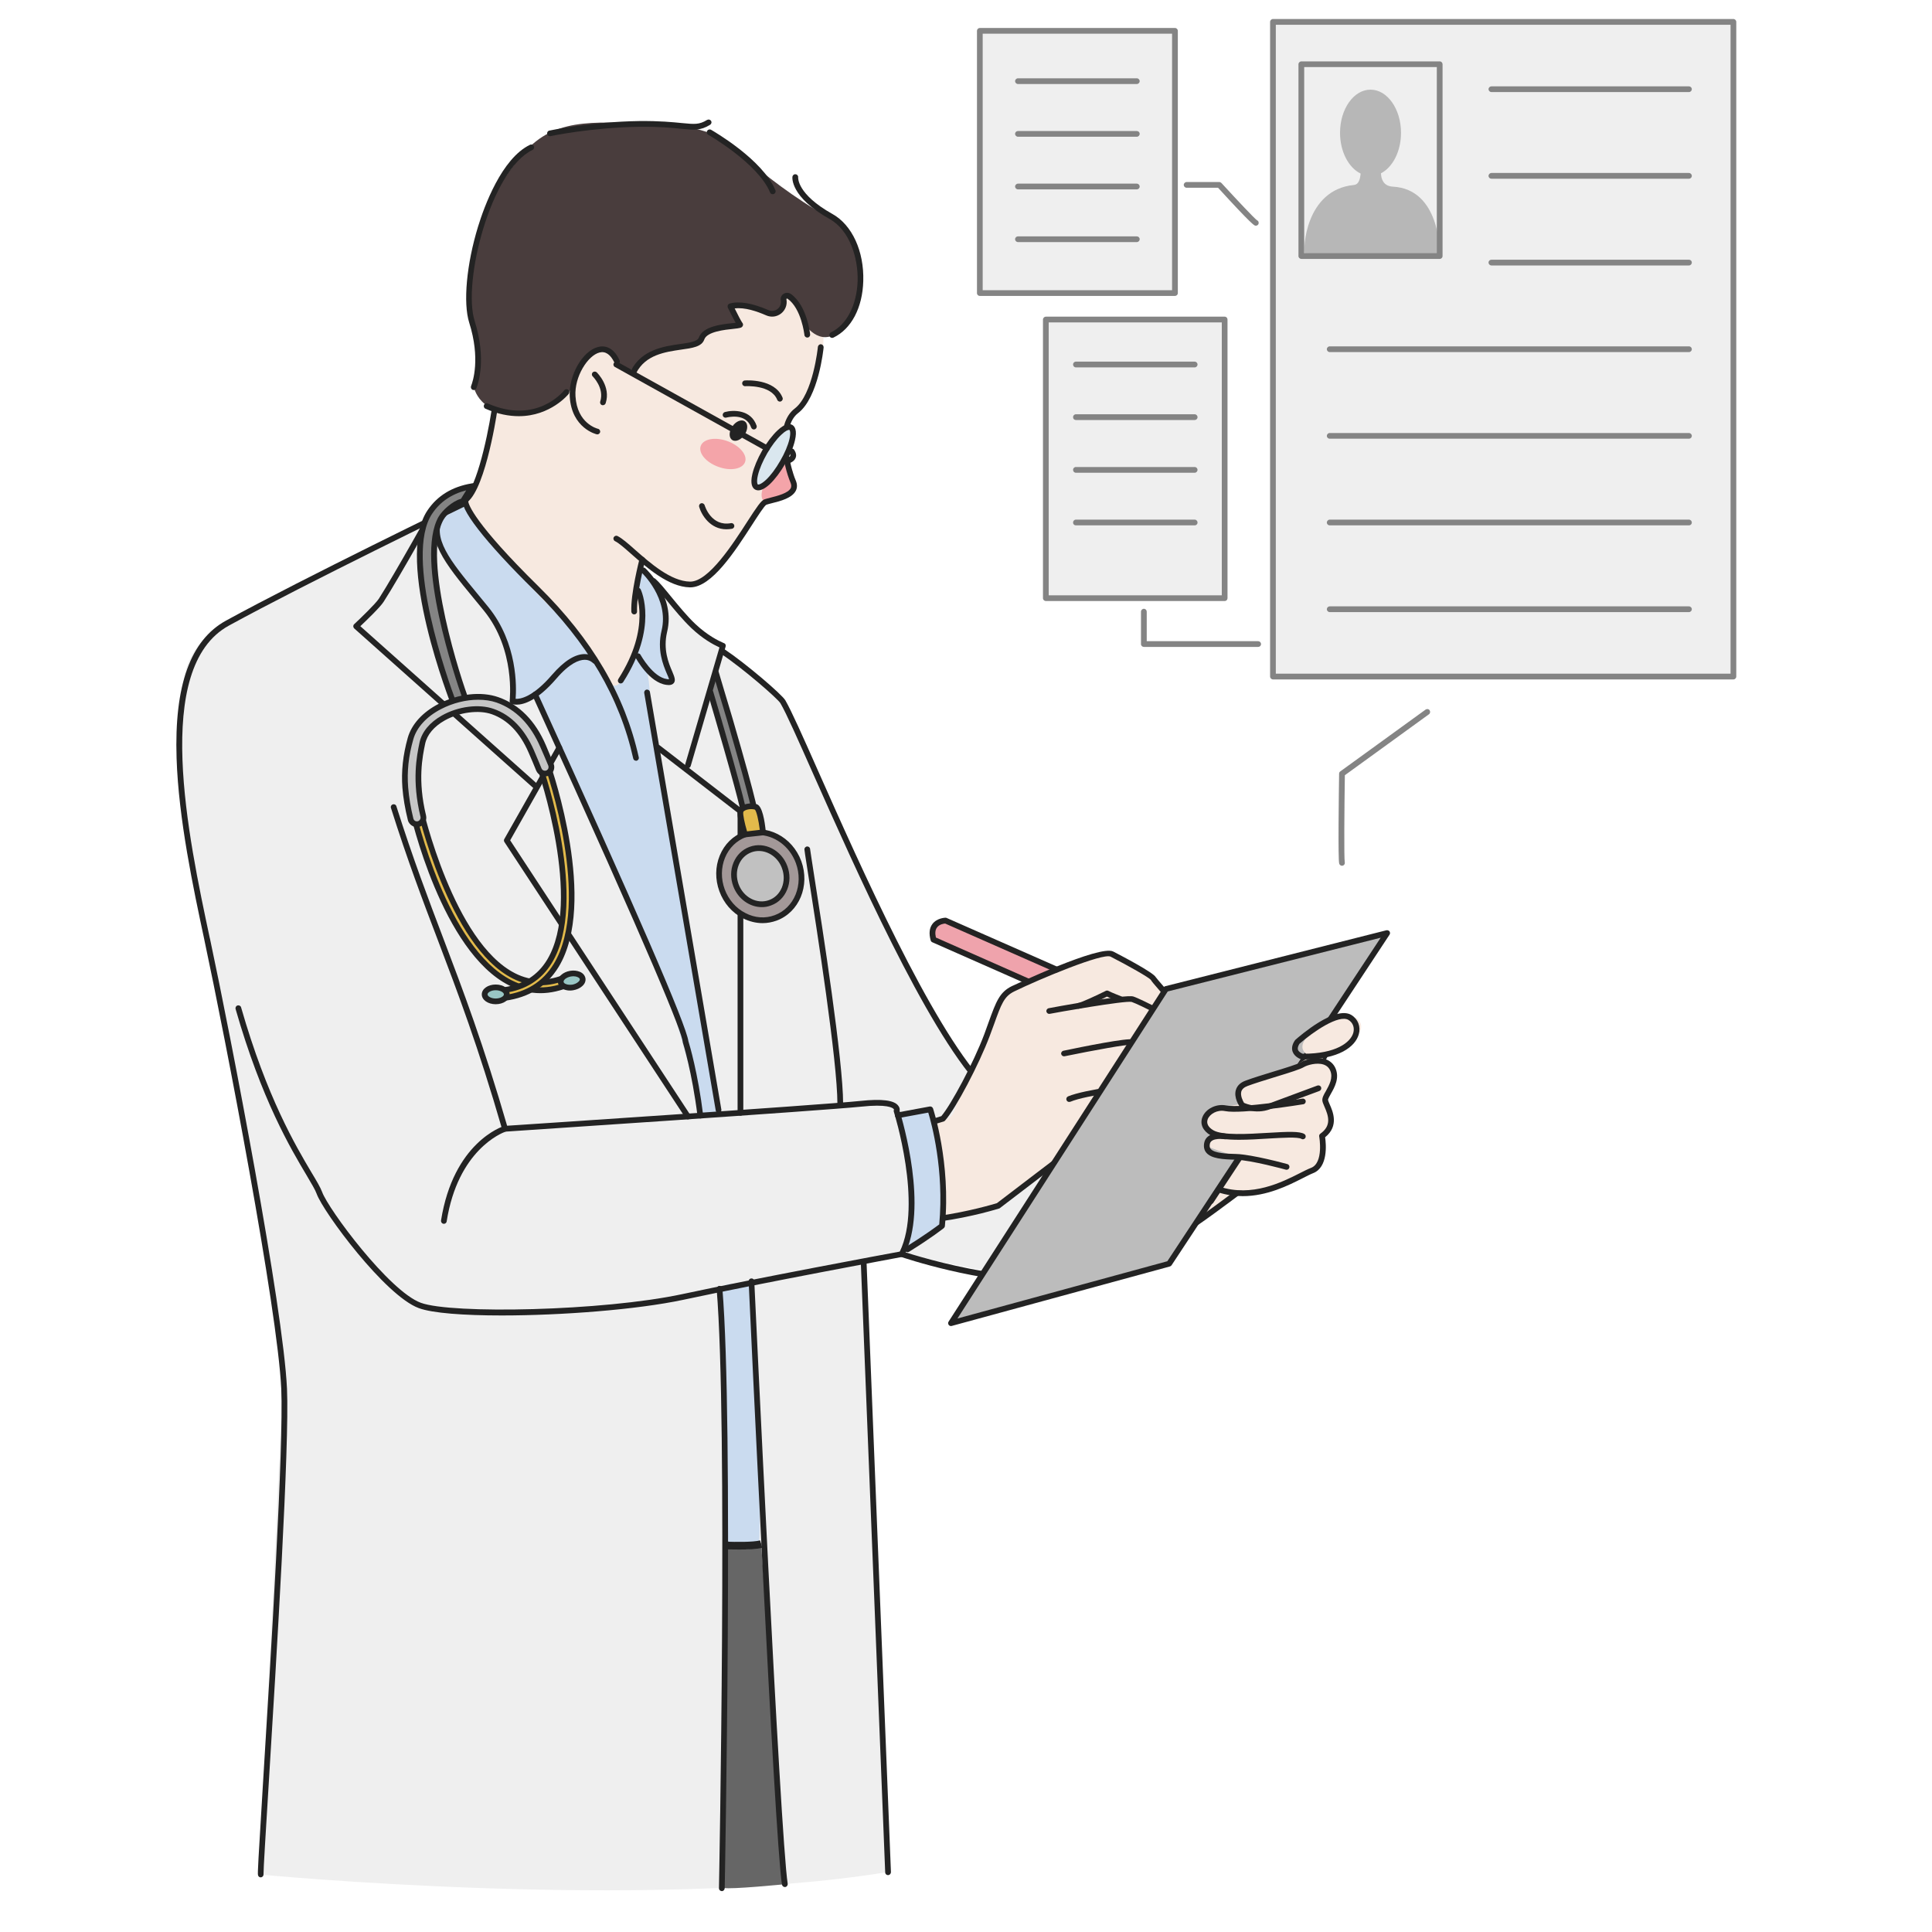 <svg xmlns="http://www.w3.org/2000/svg" xmlns:xlink="http://www.w3.org/1999/xlink" width="100" zoomAndPan="magnify" viewBox="0 0 75 75" height="100" preserveAspectRatio="xMidYMid meet" version="1.0"><defs><clipPath id="d38d82c3e4"><path d="M 49 0.727 L 67.402 0.727 L 67.402 27 L 49 27 Z M 49 0.727 " clip-rule="nonzero"/></clipPath><clipPath id="37ace592c7"><path d="M 49.25 0.738 L 67.402 0.738 L 67.402 26.465 L 49.25 26.465 Z M 49.25 0.738 " clip-rule="nonzero"/></clipPath></defs><path fill="#848484" d="M 52.098 33.609 C 52.047 33.609 52.004 33.574 51.988 33.527 C 51.938 33.367 51.973 30.812 51.984 30.035 C 51.984 30 52 29.965 52.031 29.945 L 55.34 27.547 C 55.391 27.512 55.461 27.52 55.496 27.57 C 55.531 27.621 55.523 27.691 55.473 27.727 L 52.207 30.094 C 52.188 31.34 52.172 33.312 52.203 33.465 C 52.219 33.523 52.188 33.586 52.129 33.602 C 52.117 33.605 52.105 33.609 52.098 33.609 " fill-opacity="1" fill-rule="nonzero"/><g clip-path="url(#d38d82c3e4)"><path fill="#efefef" d="M 67.293 26.262 L 49.418 26.262 L 49.418 0.852 L 67.293 0.852 L 67.293 26.262 " fill-opacity="1" fill-rule="nonzero"/></g><g clip-path="url(#37ace592c7)"><path fill="#848484" d="M 49.527 26.152 L 67.18 26.152 L 67.18 0.961 L 49.527 0.961 Z M 67.293 26.375 L 49.418 26.375 C 49.355 26.375 49.305 26.324 49.305 26.262 L 49.305 0.852 C 49.305 0.789 49.355 0.738 49.418 0.738 L 67.293 0.738 C 67.352 0.738 67.402 0.789 67.402 0.852 L 67.402 26.262 C 67.402 26.324 67.352 26.375 67.293 26.375 " fill-opacity="1" fill-rule="nonzero"/></g><path fill="#848484" d="M 65.566 3.574 L 57.898 3.574 C 57.836 3.574 57.785 3.523 57.785 3.461 C 57.785 3.402 57.836 3.352 57.898 3.352 L 65.566 3.352 C 65.625 3.352 65.676 3.402 65.676 3.461 C 65.676 3.523 65.625 3.574 65.566 3.574 " fill-opacity="1" fill-rule="nonzero"/><path fill="#848484" d="M 65.566 6.938 L 57.898 6.938 C 57.836 6.938 57.785 6.891 57.785 6.828 C 57.785 6.766 57.836 6.715 57.898 6.715 L 65.566 6.715 C 65.625 6.715 65.676 6.766 65.676 6.828 C 65.676 6.891 65.625 6.938 65.566 6.938 " fill-opacity="1" fill-rule="nonzero"/><path fill="#848484" d="M 65.566 10.305 L 57.898 10.305 C 57.836 10.305 57.785 10.254 57.785 10.191 C 57.785 10.129 57.836 10.082 57.898 10.082 L 65.566 10.082 C 65.625 10.082 65.676 10.129 65.676 10.191 C 65.676 10.254 65.625 10.305 65.566 10.305 " fill-opacity="1" fill-rule="nonzero"/><path fill="#848484" d="M 65.566 13.668 L 51.621 13.668 C 51.559 13.668 51.508 13.617 51.508 13.555 C 51.508 13.496 51.559 13.445 51.621 13.445 L 65.566 13.445 C 65.625 13.445 65.676 13.496 65.676 13.555 C 65.676 13.617 65.625 13.668 65.566 13.668 " fill-opacity="1" fill-rule="nonzero"/><path fill="#848484" d="M 65.566 17.031 L 51.621 17.031 C 51.559 17.031 51.508 16.984 51.508 16.922 C 51.508 16.859 51.559 16.809 51.621 16.809 L 65.566 16.809 C 65.625 16.809 65.676 16.859 65.676 16.922 C 65.676 16.984 65.625 17.031 65.566 17.031 " fill-opacity="1" fill-rule="nonzero"/><path fill="#848484" d="M 65.566 20.395 L 51.621 20.395 C 51.559 20.395 51.508 20.348 51.508 20.285 C 51.508 20.223 51.559 20.172 51.621 20.172 L 65.566 20.172 C 65.625 20.172 65.676 20.223 65.676 20.285 C 65.676 20.348 65.625 20.395 65.566 20.395 " fill-opacity="1" fill-rule="nonzero"/><path fill="#848484" d="M 65.566 23.762 L 51.621 23.762 C 51.559 23.762 51.508 23.711 51.508 23.648 C 51.508 23.59 51.559 23.539 51.621 23.539 L 65.566 23.539 C 65.625 23.539 65.676 23.59 65.676 23.648 C 65.676 23.711 65.625 23.762 65.566 23.762 " fill-opacity="1" fill-rule="nonzero"/><path fill="#848484" d="M 48.75 8.762 C 48.742 8.762 48.734 8.762 48.727 8.758 C 48.688 8.75 48.602 8.73 47.285 7.289 L 46.066 7.289 C 46.004 7.289 45.953 7.238 45.953 7.18 C 45.953 7.117 46.004 7.066 46.066 7.066 L 47.332 7.066 C 47.363 7.066 47.395 7.082 47.414 7.102 C 48.012 7.754 48.691 8.477 48.797 8.551 C 48.848 8.57 48.871 8.625 48.859 8.68 C 48.848 8.73 48.801 8.762 48.75 8.762 " fill-opacity="1" fill-rule="nonzero"/><path fill="#efefef" d="M 45.613 11.379 L 38.035 11.379 L 38.035 1.195 L 45.613 1.195 L 45.613 11.379 " fill-opacity="1" fill-rule="nonzero"/><path fill="#848484" d="M 38.148 11.266 L 45.5 11.266 L 45.5 1.309 L 38.148 1.309 Z M 45.613 11.488 L 38.035 11.488 C 37.977 11.488 37.926 11.441 37.926 11.379 L 37.926 1.195 C 37.926 1.137 37.977 1.086 38.035 1.086 L 45.613 1.086 C 45.672 1.086 45.723 1.137 45.723 1.195 L 45.723 11.379 C 45.723 11.441 45.672 11.488 45.613 11.488 " fill-opacity="1" fill-rule="nonzero"/><path fill="#efefef" d="M 40.602 23.223 L 47.543 23.223 L 47.543 12.406 L 40.602 12.406 L 40.602 23.223 " fill-opacity="1" fill-rule="nonzero"/><path fill="#848484" d="M 40.711 23.109 L 47.43 23.109 L 47.43 12.516 L 40.711 12.516 Z M 47.543 23.332 L 40.602 23.332 C 40.539 23.332 40.488 23.281 40.488 23.223 L 40.488 12.406 C 40.488 12.344 40.539 12.293 40.602 12.293 L 47.543 12.293 C 47.605 12.293 47.652 12.344 47.652 12.406 L 47.652 23.223 C 47.652 23.281 47.605 23.332 47.543 23.332 " fill-opacity="1" fill-rule="nonzero"/><path fill="#848484" d="M 48.844 25.113 L 44.406 25.113 C 44.344 25.113 44.293 25.066 44.293 25.004 L 44.293 23.746 C 44.293 23.684 44.344 23.633 44.406 23.633 C 44.469 23.633 44.516 23.684 44.516 23.746 L 44.516 24.891 L 48.844 24.891 C 48.902 24.891 48.953 24.941 48.953 25.004 C 48.953 25.066 48.902 25.113 48.844 25.113 " fill-opacity="1" fill-rule="nonzero"/><path fill="#848484" d="M 46.379 14.262 L 41.766 14.262 C 41.703 14.262 41.656 14.211 41.656 14.148 C 41.656 14.09 41.703 14.039 41.766 14.039 L 46.379 14.039 C 46.438 14.039 46.488 14.09 46.488 14.148 C 46.488 14.211 46.438 14.262 46.379 14.262 " fill-opacity="1" fill-rule="nonzero"/><path fill="#848484" d="M 46.379 16.305 L 41.766 16.305 C 41.703 16.305 41.656 16.258 41.656 16.195 C 41.656 16.133 41.703 16.082 41.766 16.082 L 46.379 16.082 C 46.438 16.082 46.488 16.133 46.488 16.195 C 46.488 16.258 46.438 16.305 46.379 16.305 " fill-opacity="1" fill-rule="nonzero"/><path fill="#848484" d="M 46.379 18.352 L 41.766 18.352 C 41.703 18.352 41.656 18.301 41.656 18.238 C 41.656 18.18 41.703 18.129 41.766 18.129 L 46.379 18.129 C 46.438 18.129 46.488 18.18 46.488 18.238 C 46.488 18.301 46.438 18.352 46.379 18.352 " fill-opacity="1" fill-rule="nonzero"/><path fill="#848484" d="M 46.379 20.395 L 41.766 20.395 C 41.703 20.395 41.656 20.348 41.656 20.285 C 41.656 20.223 41.703 20.172 41.766 20.172 L 46.379 20.172 C 46.438 20.172 46.488 20.223 46.488 20.285 C 46.488 20.348 46.438 20.395 46.379 20.395 " fill-opacity="1" fill-rule="nonzero"/><path fill="#848484" d="M 44.129 3.262 L 39.52 3.262 C 39.457 3.262 39.406 3.211 39.406 3.152 C 39.406 3.09 39.457 3.039 39.52 3.039 L 44.129 3.039 C 44.191 3.039 44.242 3.09 44.242 3.152 C 44.242 3.211 44.191 3.262 44.129 3.262 " fill-opacity="1" fill-rule="nonzero"/><path fill="#848484" d="M 44.129 5.309 L 39.52 5.309 C 39.457 5.309 39.406 5.258 39.406 5.195 C 39.406 5.133 39.457 5.086 39.52 5.086 L 44.129 5.086 C 44.191 5.086 44.242 5.133 44.242 5.195 C 44.242 5.258 44.191 5.309 44.129 5.309 " fill-opacity="1" fill-rule="nonzero"/><path fill="#848484" d="M 44.129 7.352 L 39.52 7.352 C 39.457 7.352 39.406 7.301 39.406 7.242 C 39.406 7.18 39.457 7.129 39.52 7.129 L 44.129 7.129 C 44.191 7.129 44.242 7.18 44.242 7.242 C 44.242 7.301 44.191 7.352 44.129 7.352 " fill-opacity="1" fill-rule="nonzero"/><path fill="#848484" d="M 44.129 9.398 L 39.52 9.398 C 39.457 9.398 39.406 9.348 39.406 9.285 C 39.406 9.223 39.457 9.176 39.52 9.176 L 44.129 9.176 C 44.191 9.176 44.242 9.223 44.242 9.285 C 44.242 9.348 44.191 9.398 44.129 9.398 " fill-opacity="1" fill-rule="nonzero"/><path fill="#b7b7b7" d="M 54.074 7.246 C 53.707 7.227 53.617 6.957 53.609 6.727 C 54.062 6.496 54.387 5.879 54.387 5.156 C 54.387 4.23 53.855 3.48 53.203 3.48 C 52.551 3.48 52.02 4.23 52.02 5.156 C 52.02 5.887 52.355 6.512 52.82 6.738 C 52.797 6.965 52.742 7.16 52.566 7.18 C 50.645 7.363 50.586 9.734 50.648 9.836 C 50.648 9.836 55.891 9.949 55.891 9.836 C 55.891 9.723 55.891 7.344 54.074 7.246 " fill-opacity="1" fill-rule="nonzero"/><path fill="#848484" d="M 50.629 9.828 L 55.777 9.828 L 55.777 2.605 L 50.629 2.605 Z M 55.891 10.051 L 50.52 10.051 C 50.457 10.051 50.406 10 50.406 9.941 L 50.406 2.496 C 50.406 2.434 50.457 2.383 50.52 2.383 L 55.891 2.383 C 55.953 2.383 56 2.434 56 2.496 L 56 9.941 C 56 10 55.953 10.051 55.891 10.051 " fill-opacity="1" fill-rule="nonzero"/><path fill="#efefef" d="M 18.031 21.129 C 17.52 20.281 17.684 19.719 17.18 19.945 C 16.676 20.172 12.871 21.887 11.605 22.699 C 10.344 23.512 7.238 24.125 7.117 26.621 C 6.996 29.117 6.391 28.574 8.68 39.977 C 10.969 51.379 10.91 52.719 10.938 53.652 C 10.965 54.59 10.363 66.629 10.363 66.629 L 10.055 72.766 C 10.055 72.766 25.035 74.207 34.406 72.68 L 33.605 50.953 L 33.527 49.039 L 35.004 48.684 L 40.012 49.691 L 42.68 47.293 L 38.223 42.367 C 38.223 42.367 34.828 37.164 34.418 35.957 C 34.383 35.855 30.715 27.844 30.715 27.844 C 30.715 27.844 30.699 27.531 30.18 26.965 C 29.797 26.539 28.957 25.969 27.934 25.07 C 25.609 23.031 24.898 22.141 24.898 22.141 L 17.406 19.816 L 18.031 21.129 " fill-opacity="1" fill-rule="nonzero"/><path fill="#cadbef" d="M 24.742 25.227 C 24.965 24.605 24.895 23.906 24.848 23.609 C 24.801 23.312 24.738 23 24.672 22.93 C 24.605 22.859 24.82 22.141 24.898 22.141 C 24.977 22.141 25.523 22.57 25.609 23.031 C 25.695 23.492 25.898 23.434 25.754 24.594 C 25.613 25.754 26.277 26.387 26.031 26.422 C 25.785 26.453 25.031 26.062 24.902 25.77 C 24.77 25.477 24.742 25.227 24.742 25.227 " fill-opacity="1" fill-rule="nonzero"/><path fill="#666666" d="M 28.219 60.121 C 28.195 59.434 28.406 60.047 28.828 60.027 C 28.887 60.023 29.535 59.766 29.547 59.941 C 29.648 61.156 30.469 73.145 30.469 73.145 C 30.469 73.145 28.355 73.355 28.102 73.289 L 28.219 60.121 " fill-opacity="1" fill-rule="nonzero"/><path fill="#cadbef" d="M 29.125 49.832 C 28.645 49.965 27.922 49.535 28.004 50.391 C 28.086 51.25 28.16 54.164 28.184 54.52 C 28.184 54.52 28.258 58.906 28.215 59.598 C 28.184 60.172 29.207 60.355 29.461 59.855 C 29.609 58.969 29.172 50.82 29.172 50.82 L 29.125 49.832 " fill-opacity="1" fill-rule="nonzero"/><path fill="#cadbef" d="M 25.266 27.336 C 25.207 26.676 25.203 26.23 24.973 25.48 C 24.742 24.73 24.57 23.996 24.66 23.688 C 24.66 23.688 24.023 25.023 22.785 24.527 C 22.785 24.527 21.188 23.367 19.227 21.176 C 19.227 21.176 18.188 19.977 18.02 19.406 C 18.02 19.406 16.57 19.91 17.23 21.48 C 17.695 22.582 20.141 24.066 19.906 27.086 C 19.871 27.531 20.738 26.703 20.891 27.094 C 21.605 28.973 25.266 36.887 25.707 37.996 C 26.312 39.52 27.23 43.258 27.23 43.258 L 27.934 43.207 L 27.348 39.73 L 25.266 27.336 " fill-opacity="1" fill-rule="nonzero"/><path fill="#f7e9e0" d="M 31.863 11.75 C 32.051 13.086 32.109 14.668 30.953 15.891 C 30.953 15.891 30.145 16.578 30.648 18.191 C 30.648 18.191 31.273 19.113 29.93 19.457 C 29.93 19.457 29.449 19.512 28.676 20.961 C 27.902 22.41 27.051 23.203 25.727 22.32 L 24.934 21.73 C 24.934 21.73 24.762 22.301 24.77 22.93 C 24.777 23.449 24.969 24.008 24.91 24.312 C 24.73 25.277 24.242 26.75 23.793 26.609 C 23.348 26.469 22.855 24.879 22.137 24.281 C 20.707 23.09 18.285 20.141 18.098 19.805 C 17.91 19.473 18.383 19.398 18.613 18.531 C 18.84 17.664 19.5 15.586 19.414 15.336 C 19.328 15.082 25.211 9.805 25.211 9.805 L 29.73 9.824 L 31.863 11.75 " fill-opacity="1" fill-rule="nonzero"/><path fill="#493d3d" d="M 29.52 6.664 C 28.793 5.766 27.84 4.887 25.59 4.82 C 23.34 4.758 21.68 4.496 20.441 5.824 C 19.199 7.152 18.117 9.258 18.215 11.199 C 18.316 13.137 18.859 14.07 18.387 14.992 C 18.387 14.992 18.578 16.242 20.441 16.031 C 20.441 16.031 22.164 15.625 22.285 14.824 C 22.285 14.824 22.812 12.836 23.863 13.871 C 23.863 13.871 24.164 14.684 24.727 14.223 C 25.285 13.758 26.109 13.406 26.66 13.43 C 27.215 13.449 27.34 12.871 27.695 12.789 C 28.051 12.707 28.996 12.758 28.535 12.254 C 28.074 11.75 29.156 11.965 29.609 12.066 C 30.062 12.168 30.371 12.242 30.418 11.637 C 30.469 11.031 31.238 11.992 31.27 12.625 C 31.27 12.625 31.938 13.625 32.746 12.688 C 33.555 11.75 33.648 9.078 32.547 8.605 C 31.449 8.133 29.883 6.938 29.398 6.52 C 28.91 6.098 29.52 6.664 29.52 6.664 " fill-opacity="1" fill-rule="nonzero"/><path fill="#232323" d="M 17.98 19.57 C 17.934 19.57 17.891 19.539 17.875 19.496 C 17.855 19.438 17.887 19.375 17.945 19.352 C 18.422 19.191 18.895 17.152 19.086 15.91 C 19.094 15.848 19.148 15.805 19.211 15.816 C 19.273 15.824 19.312 15.883 19.305 15.941 C 19.254 16.285 18.773 19.305 18.016 19.562 C 18.004 19.566 17.992 19.57 17.98 19.57 " fill-opacity="1" fill-rule="nonzero"/><path fill="#232323" d="M 23.188 16.863 C 23.18 16.863 23.172 16.863 23.164 16.859 C 23.152 16.859 22.191 16.629 22.117 15.395 C 22.07 14.574 22.613 13.621 23.219 13.469 C 23.414 13.418 23.789 13.418 24.051 13.984 C 24.078 14.039 24.055 14.105 24 14.133 C 23.941 14.16 23.879 14.137 23.852 14.078 C 23.699 13.758 23.504 13.625 23.273 13.684 C 22.824 13.797 22.293 14.617 22.34 15.379 C 22.402 16.441 23.18 16.637 23.211 16.645 C 23.27 16.656 23.309 16.715 23.297 16.777 C 23.281 16.828 23.238 16.863 23.188 16.863 " fill-opacity="1" fill-rule="nonzero"/><path fill="#232323" d="M 23.406 15.73 C 23.395 15.73 23.383 15.73 23.371 15.727 C 23.312 15.707 23.281 15.645 23.301 15.586 C 23.469 15.066 23.016 14.621 23.012 14.613 C 22.965 14.574 22.965 14.5 23.008 14.457 C 23.051 14.414 23.121 14.414 23.164 14.453 C 23.188 14.477 23.723 15.004 23.512 15.652 C 23.496 15.699 23.453 15.73 23.406 15.73 " fill-opacity="1" fill-rule="nonzero"/><path fill="#232323" d="M 30.273 15.59 C 30.23 15.59 30.188 15.562 30.172 15.52 C 29.934 14.926 28.941 14.992 28.93 14.992 C 28.867 14.996 28.816 14.949 28.812 14.891 C 28.805 14.828 28.852 14.773 28.914 14.77 C 28.961 14.766 30.078 14.691 30.379 15.438 C 30.402 15.496 30.371 15.559 30.316 15.582 C 30.301 15.59 30.289 15.59 30.273 15.59 " fill-opacity="1" fill-rule="nonzero"/><path fill="#232323" d="M 29.266 16.672 C 29.219 16.672 29.176 16.641 29.16 16.594 C 28.957 16.008 28.227 16.203 28.195 16.211 C 28.137 16.227 28.074 16.195 28.059 16.133 C 28.043 16.074 28.078 16.016 28.137 15.996 C 28.469 15.906 29.152 15.898 29.371 16.523 C 29.391 16.578 29.359 16.645 29.305 16.664 C 29.289 16.668 29.277 16.672 29.266 16.672 " fill-opacity="1" fill-rule="nonzero"/><path fill="#232323" d="M 28.43 16.555 C 28.293 16.754 28.289 16.988 28.422 17.078 C 28.551 17.168 28.766 17.078 28.902 16.879 C 29.039 16.68 29.043 16.445 28.91 16.355 C 28.781 16.266 28.562 16.355 28.43 16.555 " fill-opacity="1" fill-rule="nonzero"/><path fill="#232323" d="M 20.141 16.156 C 19.758 16.156 19.328 16.078 18.848 15.867 C 18.789 15.844 18.766 15.777 18.789 15.719 C 18.812 15.664 18.879 15.637 18.938 15.664 C 20.82 16.488 21.859 15.207 21.902 15.152 C 21.941 15.102 22.012 15.094 22.059 15.133 C 22.105 15.172 22.113 15.242 22.078 15.289 C 22.07 15.301 21.379 16.156 20.141 16.156 " fill-opacity="1" fill-rule="nonzero"/><path fill="#232323" d="M 18.391 15.141 C 18.383 15.141 18.371 15.141 18.359 15.137 C 18.301 15.121 18.266 15.055 18.285 14.996 C 18.285 14.992 18.289 14.984 18.289 14.98 C 18.355 14.816 18.656 13.922 18.215 12.527 C 17.973 11.758 18.109 10.258 18.559 8.793 C 18.797 8.016 19.473 6.152 20.574 5.621 C 20.629 5.594 20.695 5.617 20.723 5.672 C 20.75 5.727 20.727 5.793 20.672 5.82 C 19.051 6.602 17.949 10.949 18.426 12.461 C 18.891 13.93 18.566 14.887 18.496 15.062 C 18.484 15.113 18.438 15.141 18.391 15.141 " fill-opacity="1" fill-rule="nonzero"/><path fill="#232323" d="M 21.348 5.289 C 21.297 5.289 21.25 5.254 21.242 5.203 C 21.227 5.141 21.266 5.082 21.324 5.07 C 21.34 5.066 22.93 4.727 24.816 4.699 C 25.617 4.691 26.113 4.742 26.473 4.777 C 26.961 4.824 27.141 4.844 27.449 4.656 C 27.504 4.625 27.57 4.641 27.602 4.691 C 27.637 4.746 27.617 4.812 27.566 4.844 C 27.195 5.074 26.945 5.047 26.453 5 C 26.094 4.961 25.605 4.914 24.82 4.922 C 22.957 4.949 21.387 5.281 21.371 5.285 C 21.363 5.289 21.355 5.289 21.348 5.289 " fill-opacity="1" fill-rule="nonzero"/><path fill="#232323" d="M 29.996 7.539 C 29.953 7.539 29.91 7.516 29.895 7.473 C 29.426 6.34 27.512 5.242 27.492 5.23 C 27.441 5.203 27.422 5.133 27.453 5.078 C 27.484 5.027 27.551 5.008 27.605 5.039 C 27.684 5.086 29.602 6.184 30.102 7.387 C 30.125 7.445 30.098 7.508 30.039 7.531 C 30.027 7.539 30.012 7.539 29.996 7.539 " fill-opacity="1" fill-rule="nonzero"/><path fill="#232323" d="M 32.305 13.117 C 32.262 13.117 32.223 13.094 32.203 13.055 C 32.18 12.996 32.203 12.93 32.258 12.902 C 32.867 12.609 33.262 11.844 33.293 10.902 C 33.316 10.023 32.992 8.941 32.203 8.5 C 30.672 7.645 30.758 6.891 30.762 6.859 C 30.773 6.797 30.828 6.754 30.891 6.766 C 30.949 6.773 30.992 6.828 30.984 6.887 C 30.984 6.902 30.941 7.539 32.312 8.305 C 33.078 8.73 33.547 9.754 33.512 10.91 C 33.484 11.945 33.051 12.77 32.355 13.105 C 32.336 13.113 32.32 13.117 32.305 13.117 " fill-opacity="1" fill-rule="nonzero"/><path fill="#232323" d="M 24.598 14.539 C 24.582 14.539 24.562 14.531 24.547 14.523 C 24.492 14.496 24.473 14.43 24.5 14.375 C 24.918 13.57 25.773 13.445 26.398 13.355 C 26.762 13.305 27.074 13.258 27.129 13.105 C 27.285 12.664 28.012 12.59 28.449 12.543 C 28.484 12.539 28.523 12.535 28.559 12.531 C 28.449 12.34 28.293 12.02 28.254 11.941 C 28.242 11.91 28.242 11.875 28.254 11.844 C 28.27 11.816 28.293 11.793 28.324 11.785 C 28.699 11.68 29.207 11.766 29.832 12.039 C 29.949 12.09 30.082 12.074 30.184 11.996 C 30.285 11.918 30.332 11.793 30.312 11.668 L 30.309 11.652 C 30.293 11.555 30.336 11.457 30.422 11.406 C 30.508 11.352 30.613 11.355 30.699 11.41 C 31.324 11.848 31.445 12.934 31.449 12.98 C 31.457 13.043 31.41 13.098 31.352 13.105 C 31.289 13.109 31.234 13.066 31.227 13.004 C 31.227 12.996 31.113 11.973 30.57 11.594 C 30.559 11.586 30.547 11.59 30.539 11.594 C 30.527 11.602 30.527 11.613 30.527 11.617 L 30.531 11.629 C 30.566 11.84 30.484 12.043 30.32 12.172 C 30.152 12.301 29.938 12.328 29.742 12.242 C 29.387 12.086 28.906 11.922 28.52 11.973 C 28.633 12.203 28.773 12.473 28.812 12.523 C 28.844 12.559 28.855 12.605 28.836 12.645 C 28.801 12.73 28.727 12.738 28.473 12.766 C 28.141 12.801 27.445 12.871 27.34 13.18 C 27.242 13.461 26.883 13.512 26.43 13.574 C 25.82 13.664 25.062 13.773 24.699 14.477 C 24.68 14.516 24.641 14.539 24.598 14.539 " fill-opacity="1" fill-rule="nonzero"/><path fill="#232323" d="M 38.102 42.188 C 38.07 42.188 38.039 42.176 38.02 42.152 C 35.938 39.883 33.211 33.738 31.578 30.066 C 30.988 28.734 30.52 27.68 30.297 27.301 C 30.199 27.129 28.859 25.961 28 25.387 C 27.949 25.352 27.938 25.281 27.969 25.23 C 28.004 25.18 28.074 25.168 28.125 25.203 C 28.938 25.746 30.352 26.953 30.488 27.188 C 30.715 27.578 31.164 28.582 31.781 29.977 C 33.406 33.637 36.129 39.762 38.184 42 C 38.223 42.047 38.223 42.117 38.176 42.156 C 38.156 42.176 38.125 42.188 38.102 42.188 " fill-opacity="1" fill-rule="nonzero"/><path fill="#232323" d="M 10.121 72.879 C 10.07 72.879 10.027 72.844 10.016 72.793 C 9.996 72.73 10.027 72.234 10.207 69.262 C 10.512 64.336 11.02 56.098 10.918 53.914 C 10.773 50.785 8.754 40.324 7.934 36.492 L 7.93 36.469 C 7.508 34.496 6.93 31.793 6.855 29.434 C 6.762 26.598 7.395 24.848 8.777 24.09 C 11.809 22.43 17.871 19.496 17.934 19.465 C 17.988 19.438 18.055 19.461 18.082 19.516 C 18.109 19.57 18.086 19.637 18.031 19.664 C 17.969 19.695 11.91 22.629 8.887 24.285 C 5.902 25.918 7.309 32.492 8.145 36.422 L 8.152 36.445 C 8.973 40.285 10.996 50.762 11.141 53.906 C 11.242 56.098 10.734 64.348 10.43 69.273 C 10.316 71.145 10.223 72.621 10.23 72.75 C 10.238 72.805 10.203 72.859 10.148 72.875 C 10.141 72.875 10.129 72.879 10.121 72.879 " fill-opacity="1" fill-rule="nonzero"/><path fill="#232323" d="M 19.605 43.93 C 19.555 43.93 19.512 43.898 19.496 43.848 C 18.562 40.617 17.766 38.523 17 36.504 C 16.418 34.977 15.82 33.402 15.176 31.363 C 15.156 31.305 15.191 31.242 15.25 31.227 C 15.309 31.207 15.371 31.238 15.387 31.297 C 16.031 33.328 16.629 34.902 17.207 36.422 C 17.977 38.449 18.773 40.547 19.711 43.785 C 19.727 43.848 19.695 43.906 19.637 43.926 C 19.625 43.926 19.613 43.93 19.605 43.93 " fill-opacity="1" fill-rule="nonzero"/><path fill="#232323" d="M 27.895 43.207 C 27.84 43.207 27.793 43.168 27.785 43.113 L 25.008 26.898 C 25 26.84 25.039 26.781 25.102 26.77 C 25.16 26.762 25.219 26.801 25.23 26.863 L 28.004 43.078 C 28.012 43.137 27.973 43.195 27.91 43.207 C 27.906 43.207 27.898 43.207 27.895 43.207 " fill-opacity="1" fill-rule="nonzero"/><path fill="#232323" d="M 26.707 43.453 C 26.668 43.453 26.633 43.438 26.613 43.402 L 19.582 32.688 C 19.559 32.652 19.555 32.605 19.578 32.57 L 21.617 28.969 C 21.645 28.918 21.715 28.898 21.766 28.93 C 21.82 28.957 21.84 29.027 21.809 29.078 L 19.805 32.621 L 26.797 43.281 C 26.832 43.332 26.816 43.402 26.766 43.434 C 26.746 43.445 26.727 43.453 26.707 43.453 " fill-opacity="1" fill-rule="nonzero"/><path fill="#232323" d="M 34.473 72.793 C 34.414 72.793 34.363 72.746 34.363 72.684 L 33.418 49.043 C 33.414 48.984 33.465 48.934 33.523 48.93 C 33.586 48.926 33.637 48.973 33.641 49.035 L 34.586 72.676 C 34.586 72.738 34.539 72.789 34.477 72.793 C 34.477 72.793 34.477 72.793 34.473 72.793 " fill-opacity="1" fill-rule="nonzero"/><path fill="#232323" d="M 31.449 32.973 Z M 32.621 42.961 C 32.559 42.961 32.508 42.91 32.508 42.848 C 32.508 41.188 31.711 36.098 31.371 33.926 C 31.254 33.172 31.227 33.008 31.227 32.973 C 31.227 32.91 31.277 32.859 31.34 32.859 C 31.398 32.859 31.449 32.906 31.449 32.969 C 31.453 33.016 31.516 33.402 31.59 33.891 C 31.934 36.066 32.73 41.168 32.73 42.848 C 32.73 42.91 32.68 42.961 32.621 42.961 " fill-opacity="1" fill-rule="nonzero"/><path fill="#232323" d="M 28.746 43.312 C 28.684 43.312 28.633 43.262 28.633 43.199 L 28.633 31.547 L 25.48 29.113 C 25.434 29.074 25.422 29.004 25.461 28.957 C 25.5 28.91 25.566 28.898 25.617 28.938 L 28.812 31.406 C 28.84 31.426 28.855 31.457 28.855 31.492 L 28.855 43.199 C 28.855 43.262 28.805 43.312 28.746 43.312 " fill-opacity="1" fill-rule="nonzero"/><path fill="#232323" d="M 30.465 73.254 C 30.414 73.254 30.367 73.215 30.355 73.16 C 30.062 71.27 29.102 50.621 29.062 49.742 C 29.059 49.684 29.105 49.629 29.168 49.629 C 29.23 49.625 29.281 49.672 29.281 49.734 C 29.293 49.949 30.285 71.246 30.578 73.125 C 30.586 73.188 30.543 73.246 30.484 73.254 C 30.477 73.254 30.473 73.254 30.465 73.254 " fill-opacity="1" fill-rule="nonzero"/><path fill="#63230d" d="M 17.891 27.207 C 17.855 27.207 17.828 27.191 17.805 27.164 C 17.785 27.145 17.773 27.117 17.773 27.086 C 17.773 27.059 17.785 27.031 17.805 27.008 C 17.852 26.965 17.922 26.965 17.965 27.008 C 17.965 27.012 17.969 27.012 17.969 27.016 C 17.988 27.035 18.004 27.062 18.004 27.094 C 18.004 27.156 17.953 27.207 17.891 27.207 " fill-opacity="1" fill-rule="nonzero"/><path fill="#232323" d="M 27.188 43.418 C 27.129 43.418 27.082 43.379 27.078 43.324 C 26.863 41.602 26.512 40.484 26.508 40.473 C 26.504 40.465 26.504 40.457 26.504 40.449 C 26.469 40.07 25.426 37.43 20.672 27.008 C 20.645 26.953 20.672 26.887 20.727 26.863 C 20.781 26.836 20.848 26.859 20.875 26.918 C 24.676 35.246 26.641 39.785 26.723 40.418 C 26.762 40.539 27.094 41.641 27.297 43.293 C 27.305 43.355 27.262 43.41 27.199 43.418 C 27.195 43.418 27.191 43.418 27.188 43.418 " fill-opacity="1" fill-rule="nonzero"/><path fill="#232323" d="M 28.02 73.414 C 27.957 73.41 27.906 73.359 27.91 73.297 C 27.914 73.117 28.254 55.23 27.82 50.039 C 27.816 49.977 27.863 49.922 27.922 49.918 C 27.984 49.914 28.039 49.957 28.043 50.02 C 28.477 55.223 28.137 73.125 28.133 73.301 C 28.129 73.363 28.082 73.414 28.02 73.414 " fill-opacity="1" fill-rule="nonzero"/><path fill="#232323" d="M 24.621 23.852 C 24.562 23.852 24.512 23.805 24.508 23.746 C 24.477 23.047 24.812 21.758 24.824 21.703 C 24.84 21.645 24.902 21.605 24.961 21.621 C 25.02 21.637 25.055 21.699 25.043 21.758 C 25.039 21.773 24.703 23.07 24.73 23.734 C 24.734 23.797 24.688 23.848 24.625 23.852 C 24.625 23.852 24.621 23.852 24.621 23.852 " fill-opacity="1" fill-rule="nonzero"/><path fill="#232323" d="M 18.055 19.5 Z M 24.688 29.531 C 24.637 29.531 24.594 29.496 24.582 29.445 C 24.055 27.078 22.805 24.949 20.758 22.934 C 18.812 21.02 17.777 19.68 17.977 19.348 C 18.012 19.297 18.07 19.273 18.125 19.289 C 18.184 19.309 18.215 19.371 18.195 19.43 C 18.191 19.445 18.184 19.457 18.176 19.469 C 18.195 19.59 18.41 20.309 20.914 22.773 C 22.992 24.82 24.262 26.988 24.797 29.398 C 24.812 29.457 24.773 29.516 24.715 29.531 C 24.707 29.531 24.699 29.531 24.688 29.531 " fill-opacity="1" fill-rule="nonzero"/><path fill="#232323" d="M 20.055 27.355 C 19.938 27.355 19.867 27.328 19.848 27.32 C 19.805 27.301 19.777 27.254 19.785 27.207 C 19.785 27.188 20.02 25.23 18.789 23.711 C 18.648 23.539 18.508 23.371 18.375 23.207 C 17.297 21.898 16.445 20.863 17.055 19.91 C 17.086 19.859 17.156 19.844 17.207 19.879 C 17.258 19.91 17.273 19.98 17.238 20.031 C 16.719 20.848 17.484 21.777 18.547 23.066 C 18.68 23.227 18.82 23.395 18.961 23.57 C 20.102 24.98 20.051 26.695 20.016 27.129 C 20.191 27.141 20.68 27.07 21.434 26.191 C 21.895 25.66 22.32 25.391 22.699 25.391 C 23.004 25.391 23.16 25.57 23.168 25.578 C 23.207 25.625 23.199 25.695 23.156 25.734 C 23.105 25.777 23.039 25.77 23 25.723 C 22.992 25.719 22.895 25.613 22.699 25.613 C 22.695 25.613 22.695 25.613 22.691 25.613 C 22.48 25.617 22.117 25.742 21.602 26.34 C 20.852 27.211 20.324 27.355 20.055 27.355 " fill-opacity="1" fill-rule="nonzero"/><path fill="#232323" d="M 24.098 26.531 C 24.074 26.531 24.055 26.527 24.035 26.516 C 23.984 26.48 23.969 26.414 24.004 26.359 C 25.301 24.336 24.676 22.992 24.672 22.977 C 24.645 22.922 24.668 22.855 24.723 22.828 C 24.777 22.801 24.844 22.824 24.871 22.879 C 24.898 22.938 25.555 24.352 24.191 26.48 C 24.168 26.512 24.133 26.531 24.098 26.531 " fill-opacity="1" fill-rule="nonzero"/><path fill="#232323" d="M 25.961 26.594 C 25.93 26.594 25.898 26.59 25.867 26.586 C 25.199 26.5 24.695 25.566 24.672 25.527 C 24.645 25.473 24.664 25.406 24.719 25.375 C 24.773 25.348 24.84 25.367 24.867 25.422 C 24.875 25.43 25.344 26.293 25.898 26.363 C 25.934 26.367 25.957 26.371 25.973 26.367 C 25.961 26.32 25.922 26.227 25.887 26.152 C 25.742 25.809 25.5 25.234 25.684 24.473 C 25.98 23.234 24.914 22.234 24.902 22.223 C 24.855 22.184 24.852 22.113 24.895 22.066 C 24.938 22.02 25.008 22.02 25.051 22.059 C 25.102 22.105 26.227 23.16 25.898 24.527 C 25.734 25.215 25.957 25.746 26.094 26.062 C 26.18 26.27 26.238 26.406 26.16 26.512 C 26.113 26.574 26.039 26.594 25.961 26.594 " fill-opacity="1" fill-rule="nonzero"/><path fill="#232323" d="M 28.699 60.152 C 28.457 60.152 28.258 60.145 28.211 60.145 L 28.223 59.848 C 28.496 59.859 29.254 59.871 29.508 59.797 L 29.59 60.082 C 29.395 60.141 29.012 60.152 28.699 60.152 " fill-opacity="1" fill-rule="nonzero"/><path fill="#232323" d="M 28.199 20.547 C 27.57 20.547 27.234 19.996 27.141 19.676 C 27.125 19.617 27.156 19.555 27.215 19.539 C 27.273 19.52 27.336 19.555 27.355 19.613 C 27.363 19.648 27.613 20.449 28.375 20.309 C 28.434 20.297 28.492 20.336 28.504 20.395 C 28.516 20.457 28.477 20.516 28.414 20.527 C 28.34 20.539 28.27 20.547 28.199 20.547 " fill-opacity="1" fill-rule="nonzero"/><path fill="#f4a4a9" d="M 27.203 17.309 C 27.305 17.035 27.77 16.953 28.242 17.125 C 28.719 17.301 29.023 17.664 28.922 17.938 C 28.82 18.211 28.355 18.297 27.883 18.121 C 27.406 17.949 27.102 17.586 27.203 17.309 " fill-opacity="1" fill-rule="nonzero"/><path fill="#f4a4a9" d="M 29.664 19.457 C 29.445 19.305 29.625 18.797 29.848 18.473 C 30.07 18.148 30.395 17.93 30.613 18.082 C 30.836 18.234 30.871 18.699 30.648 19.023 C 30.426 19.348 29.887 19.609 29.664 19.457 " fill-opacity="1" fill-rule="nonzero"/><path fill="#232323" d="M 26.797 22.801 C 26.793 22.801 26.785 22.801 26.781 22.801 C 25.957 22.785 25.121 22.047 24.508 21.508 C 24.246 21.277 24.023 21.078 23.875 21.008 C 23.82 20.98 23.797 20.914 23.824 20.859 C 23.852 20.805 23.918 20.781 23.973 20.809 C 24.145 20.895 24.371 21.09 24.656 21.344 C 25.242 21.859 26.043 22.566 26.785 22.578 C 26.789 22.578 26.793 22.578 26.797 22.578 C 27.508 22.578 28.449 21.121 29.012 20.246 C 29.379 19.68 29.547 19.426 29.68 19.383 C 29.738 19.363 29.816 19.344 29.906 19.32 C 30.18 19.25 30.598 19.145 30.695 18.949 C 30.727 18.891 30.723 18.82 30.688 18.738 C 30.402 18.059 30.062 16.461 30.852 15.859 C 31.562 15.312 31.75 13.484 31.75 13.465 C 31.758 13.406 31.812 13.359 31.871 13.363 C 31.934 13.371 31.977 13.426 31.973 13.488 C 31.965 13.566 31.773 15.43 30.984 16.035 C 30.309 16.555 30.637 18.051 30.891 18.652 C 30.953 18.797 30.953 18.93 30.895 19.047 C 30.75 19.336 30.293 19.453 29.961 19.535 C 29.875 19.559 29.801 19.574 29.75 19.594 C 29.672 19.633 29.422 20.023 29.199 20.367 C 28.535 21.395 27.629 22.801 26.797 22.801 " fill-opacity="1" fill-rule="nonzero"/><path fill="#232323" d="M 20.82 30.656 C 20.793 30.656 20.77 30.648 20.746 30.629 L 13.75 24.395 C 13.727 24.371 13.715 24.344 13.715 24.312 C 13.715 24.281 13.727 24.25 13.75 24.23 C 13.973 24.023 14.578 23.441 14.707 23.242 C 15.316 22.297 16.848 19.539 16.863 19.512 C 16.891 19.457 16.961 19.438 17.016 19.469 C 17.066 19.496 17.086 19.566 17.059 19.617 C 17.043 19.648 15.508 22.41 14.891 23.363 C 14.758 23.574 14.207 24.102 13.988 24.309 L 20.895 30.465 C 20.941 30.504 20.945 30.574 20.902 30.621 C 20.883 30.645 20.852 30.656 20.82 30.656 " fill-opacity="1" fill-rule="nonzero"/><path fill="#848484" d="M 17.633 27.367 C 17.613 27.312 15.434 21.742 16.684 19.879 C 17.18 19.145 17.902 18.945 18.328 18.875 L 17.961 19.465 C 17.688 19.508 17.262 19.863 17.117 20.125 C 16.23 21.707 17.824 26.512 18.094 27.18 L 17.633 27.367 " fill-opacity="1" fill-rule="nonzero"/><path fill="#232323" d="M 18.098 19.035 C 17.527 19.18 17.082 19.484 16.777 19.941 C 15.664 21.598 17.406 26.449 17.699 27.223 L 17.953 27.117 C 17.684 26.359 16.102 21.711 17.02 20.07 C 17.168 19.805 17.578 19.445 17.895 19.363 Z M 17.574 27.512 L 17.531 27.41 C 17.508 27.352 15.297 21.746 16.59 19.82 C 16.977 19.242 17.555 18.891 18.309 18.766 L 18.551 18.727 L 18.031 19.566 L 17.98 19.574 C 17.738 19.613 17.344 19.949 17.215 20.18 C 16.359 21.699 17.941 26.508 18.195 27.137 L 18.238 27.242 L 17.574 27.512 " fill-opacity="1" fill-rule="nonzero"/><path fill="#848484" d="M 28.895 31.664 Z M 28.895 31.68 Z M 27.789 26.113 C 27.879 26.418 28.238 27.605 28.328 27.922 C 29.355 31.449 29.332 31.641 29.32 31.746 C 29.312 31.832 29.258 31.898 29.188 31.922 C 29.156 31.934 29.117 31.938 29.082 31.93 C 28.965 31.91 28.883 31.797 28.895 31.676 C 28.891 31.57 28.785 31.004 27.898 27.969 C 27.785 27.57 27.688 27.242 27.578 26.871 L 27.789 26.113 " fill-opacity="1" fill-rule="nonzero"/><path fill="#232323" d="M 29.121 32.047 C 29.102 32.047 29.082 32.043 29.062 32.043 C 28.895 32.008 28.773 31.848 28.781 31.676 C 28.777 31.586 28.684 31.059 27.793 28 C 27.707 27.703 27.633 27.449 27.555 27.184 L 27.469 26.906 C 27.453 26.844 27.488 26.785 27.547 26.766 C 27.605 26.75 27.668 26.781 27.684 26.84 L 27.766 27.117 C 27.844 27.383 27.922 27.641 28.008 27.938 C 28.617 30.027 28.965 31.336 29 31.637 C 29.004 31.645 29.004 31.656 29.004 31.664 C 29.004 31.672 29.004 31.676 29.004 31.68 C 29.004 31.684 29.004 31.684 29.004 31.684 C 29 31.75 29.043 31.812 29.102 31.824 C 29.117 31.824 29.133 31.824 29.148 31.82 C 29.184 31.809 29.207 31.773 29.211 31.734 C 29.219 31.652 29.242 31.457 28.223 27.953 C 28.172 27.773 28.031 27.305 27.902 26.883 C 27.809 26.566 27.723 26.277 27.684 26.145 C 27.668 26.086 27.699 26.023 27.758 26.008 C 27.816 25.992 27.879 26.023 27.898 26.082 C 27.938 26.215 28.023 26.504 28.117 26.82 C 28.242 27.242 28.383 27.711 28.438 27.891 C 29.469 31.438 29.445 31.629 29.43 31.758 C 29.418 31.883 29.34 31.984 29.227 32.027 C 29.191 32.039 29.156 32.047 29.121 32.047 " fill-opacity="1" fill-rule="nonzero"/><path fill="#a39898" d="M 28.031 34.559 C 27.699 33.664 28.098 32.695 28.918 32.395 C 29.738 32.09 30.672 32.57 31 33.465 C 31.328 34.359 30.93 35.332 30.113 35.633 C 29.293 35.934 28.359 35.457 28.031 34.559 " fill-opacity="1" fill-rule="nonzero"/><path fill="#232323" d="M 29.426 32.414 C 29.27 32.414 29.109 32.441 28.957 32.496 C 28.59 32.633 28.301 32.918 28.145 33.297 C 27.988 33.68 27.984 34.117 28.133 34.523 C 28.285 34.93 28.57 35.258 28.938 35.445 C 29.305 35.637 29.707 35.664 30.074 35.527 C 30.836 35.246 31.203 34.34 30.895 33.504 C 30.648 32.836 30.047 32.414 29.426 32.414 Z M 29.602 35.836 C 29.344 35.836 29.082 35.77 28.836 35.645 C 28.418 35.43 28.094 35.059 27.926 34.598 C 27.758 34.141 27.762 33.648 27.941 33.211 C 28.121 32.773 28.453 32.445 28.879 32.289 C 29.758 31.965 30.754 32.477 31.105 33.426 C 31.453 34.379 31.027 35.414 30.148 35.738 C 29.973 35.801 29.789 35.836 29.602 35.836 " fill-opacity="1" fill-rule="nonzero"/><path fill="#c1c1c1" d="M 28.566 34.363 C 28.359 33.793 28.613 33.172 29.137 32.98 C 29.656 32.789 30.25 33.094 30.461 33.664 C 30.672 34.234 30.418 34.852 29.895 35.047 C 29.371 35.238 28.777 34.934 28.566 34.363 " fill-opacity="1" fill-rule="nonzero"/><path fill="#232323" d="M 29.457 33.035 C 29.363 33.035 29.266 33.051 29.172 33.086 C 28.949 33.168 28.773 33.34 28.68 33.57 C 28.582 33.809 28.582 34.074 28.672 34.324 C 28.859 34.836 29.391 35.113 29.855 34.941 C 30.082 34.859 30.254 34.688 30.352 34.453 C 30.445 34.219 30.449 33.953 30.355 33.703 C 30.207 33.293 29.836 33.035 29.457 33.035 Z M 29.574 35.215 C 29.102 35.215 28.648 34.898 28.465 34.402 C 28.352 34.098 28.355 33.773 28.473 33.488 C 28.594 33.195 28.812 32.98 29.098 32.875 C 29.676 32.66 30.336 32.996 30.566 33.625 C 30.676 33.926 30.676 34.254 30.555 34.539 C 30.438 34.828 30.215 35.047 29.934 35.148 C 29.816 35.195 29.695 35.215 29.574 35.215 " fill-opacity="1" fill-rule="nonzero"/><path fill="#e2ba4b" d="M 28.918 32.395 C 28.918 32.395 28.699 31.672 28.746 31.492 C 28.793 31.316 29.18 31.258 29.355 31.332 C 29.527 31.402 29.621 32.316 29.621 32.316 L 28.918 32.395 " fill-opacity="1" fill-rule="nonzero"/><path fill="#232323" d="M 29.305 31.43 Z M 29.168 31.41 C 29.086 31.41 28.992 31.426 28.922 31.461 C 28.883 31.48 28.859 31.504 28.855 31.523 C 28.832 31.605 28.906 31.957 29 32.273 L 29.496 32.215 C 29.449 31.84 29.367 31.488 29.305 31.43 C 29.273 31.418 29.223 31.41 29.168 31.41 Z M 28.918 32.504 C 28.871 32.504 28.828 32.473 28.812 32.426 C 28.758 32.25 28.586 31.66 28.637 31.465 C 28.656 31.406 28.699 31.324 28.824 31.262 C 28.992 31.18 29.242 31.164 29.395 31.227 C 29.59 31.309 29.688 31.855 29.73 32.305 C 29.738 32.363 29.695 32.418 29.633 32.426 L 28.93 32.504 C 28.926 32.504 28.922 32.504 28.918 32.504 " fill-opacity="1" fill-rule="nonzero"/><path fill="#e2ba4b" d="M 20.98 38.441 C 20.582 38.441 20.191 38.348 19.812 38.156 C 17.246 36.859 16.047 31.625 16 31.402 C 15.98 31.32 16.031 31.238 16.113 31.219 C 16.195 31.203 16.277 31.254 16.293 31.336 C 16.305 31.387 17.512 36.652 19.949 37.887 C 20.605 38.215 21.301 38.223 22.02 37.902 C 22.098 37.867 22.188 37.902 22.223 37.98 C 22.254 38.055 22.219 38.148 22.145 38.18 C 21.75 38.355 21.359 38.441 20.98 38.441 " fill-opacity="1" fill-rule="nonzero"/><path fill="#232323" d="M 16.145 31.328 C 16.145 31.328 16.141 31.328 16.137 31.328 C 16.117 31.332 16.102 31.355 16.105 31.379 C 16.156 31.598 17.344 36.785 19.863 38.055 C 20.57 38.414 21.328 38.422 22.098 38.078 C 22.121 38.07 22.129 38.047 22.121 38.023 C 22.113 38.012 22.102 38.004 22.098 38.004 C 22.09 38 22.078 38 22.066 38.004 C 21.316 38.336 20.586 38.332 19.902 37.984 C 17.414 36.73 16.199 31.414 16.188 31.359 C 16.184 31.34 16.164 31.328 16.145 31.328 Z M 20.98 38.555 C 20.566 38.555 20.156 38.453 19.766 38.254 C 17.148 36.938 15.941 31.648 15.891 31.426 C 15.859 31.285 15.949 31.145 16.09 31.109 C 16.23 31.078 16.371 31.168 16.402 31.309 C 16.414 31.363 17.605 36.578 20 37.785 C 20.625 38.102 21.289 38.105 21.977 37.801 C 22.039 37.773 22.113 37.77 22.176 37.797 C 22.242 37.82 22.297 37.871 22.324 37.934 C 22.383 38.066 22.32 38.223 22.188 38.281 C 21.781 38.461 21.375 38.555 20.98 38.555 " fill-opacity="1" fill-rule="nonzero"/><path fill="#e2ba4b" d="M 20.746 38.34 C 21.086 38.133 21.367 37.844 21.59 37.484 C 23.086 35.023 21.34 29.945 21.262 29.73 C 21.238 29.648 21.148 29.609 21.07 29.637 C 20.992 29.664 20.949 29.75 20.977 29.828 C 20.996 29.883 22.75 34.988 21.328 37.324 C 20.945 37.953 20.359 38.324 19.578 38.434 C 19.496 38.445 19.438 38.523 19.449 38.605 C 19.461 38.688 19.539 38.746 19.621 38.734 C 20.047 38.676 20.426 38.543 20.746 38.34 " fill-opacity="1" fill-rule="nonzero"/><path fill="#232323" d="M 21.121 29.738 C 21.117 29.738 21.113 29.738 21.105 29.742 C 21.086 29.75 21.074 29.773 21.082 29.793 C 21.102 29.844 22.875 35 21.422 37.383 C 21.023 38.039 20.41 38.43 19.594 38.543 C 19.582 38.547 19.57 38.555 19.57 38.559 C 19.566 38.562 19.559 38.574 19.562 38.59 C 19.562 38.605 19.57 38.613 19.578 38.617 C 19.582 38.621 19.594 38.625 19.605 38.625 C 20.016 38.566 20.379 38.441 20.691 38.246 C 21.012 38.047 21.281 37.77 21.492 37.426 C 22.965 35.012 21.234 29.98 21.16 29.766 C 21.152 29.75 21.137 29.738 21.121 29.738 Z M 19.602 38.848 C 19.543 38.848 19.488 38.828 19.441 38.793 C 19.387 38.75 19.352 38.691 19.34 38.621 C 19.332 38.551 19.348 38.484 19.391 38.426 C 19.434 38.371 19.496 38.332 19.566 38.324 C 20.309 38.219 20.871 37.863 21.234 37.266 C 22.629 34.973 20.891 29.918 20.871 29.867 C 20.824 29.73 20.898 29.578 21.035 29.531 C 21.172 29.484 21.32 29.555 21.371 29.691 C 21.445 29.91 23.207 35.039 21.684 37.539 C 21.453 37.914 21.16 38.219 20.809 38.438 C 20.473 38.645 20.078 38.781 19.637 38.844 C 19.625 38.848 19.613 38.848 19.602 38.848 " fill-opacity="1" fill-rule="nonzero"/><path fill="#99c6c4" d="M 19.672 38.602 C 19.672 38.75 19.48 38.871 19.242 38.871 C 19.008 38.871 18.812 38.75 18.812 38.602 C 18.812 38.453 19.008 38.332 19.242 38.332 C 19.48 38.332 19.672 38.453 19.672 38.602 " fill-opacity="1" fill-rule="nonzero"/><path fill="#232323" d="M 19.242 38.441 C 19.062 38.441 18.926 38.527 18.926 38.602 C 18.926 38.676 19.062 38.762 19.242 38.762 C 19.422 38.762 19.562 38.676 19.562 38.602 C 19.562 38.527 19.422 38.441 19.242 38.441 Z M 19.242 38.984 C 18.941 38.984 18.703 38.816 18.703 38.602 C 18.703 38.387 18.941 38.219 19.242 38.219 C 19.547 38.219 19.785 38.387 19.785 38.602 C 19.785 38.816 19.547 38.984 19.242 38.984 " fill-opacity="1" fill-rule="nonzero"/><path fill="#99c6c4" d="M 22.617 37.992 C 22.641 38.141 22.473 38.293 22.238 38.332 C 22.004 38.371 21.793 38.281 21.77 38.137 C 21.742 37.988 21.914 37.836 22.148 37.797 C 22.383 37.758 22.594 37.848 22.617 37.992 " fill-opacity="1" fill-rule="nonzero"/><path fill="#232323" d="M 22.258 37.898 C 22.227 37.898 22.199 37.902 22.168 37.906 C 22.074 37.922 21.992 37.961 21.934 38.008 C 21.895 38.047 21.871 38.086 21.879 38.117 C 21.883 38.148 21.914 38.18 21.965 38.199 C 22.035 38.23 22.129 38.234 22.219 38.223 C 22.309 38.207 22.395 38.168 22.449 38.117 C 22.492 38.082 22.512 38.043 22.508 38.012 C 22.504 37.98 22.469 37.949 22.418 37.93 C 22.375 37.91 22.316 37.898 22.258 37.898 Z M 22.125 38.453 C 22.039 38.453 21.953 38.434 21.879 38.406 C 21.758 38.355 21.676 38.262 21.66 38.152 C 21.641 38.043 21.688 37.93 21.789 37.844 C 21.875 37.766 21.996 37.711 22.129 37.688 C 22.266 37.664 22.398 37.68 22.504 37.723 C 22.629 37.773 22.707 37.867 22.727 37.977 C 22.746 38.086 22.699 38.199 22.598 38.285 C 22.512 38.363 22.387 38.418 22.254 38.441 C 22.211 38.449 22.168 38.453 22.125 38.453 " fill-opacity="1" fill-rule="nonzero"/><path fill="#c6c6c6" d="M 21.246 30.012 C 21.117 30.062 20.973 30 20.922 29.875 C 20.824 29.645 20.727 29.41 20.621 29.172 C 20.277 28.371 19.777 27.852 19.129 27.621 C 18.219 27.301 16.609 27.828 16.395 28.852 C 16.27 29.445 16.105 30.344 16.43 31.684 C 16.461 31.805 16.395 31.93 16.277 31.977 L 16.277 31.98 C 16.133 32.035 15.977 31.953 15.938 31.805 C 15.832 31.371 15.762 30.961 15.734 30.57 C 15.68 29.867 15.777 29.238 15.934 28.676 C 16.273 27.469 18.129 26.754 19.316 27.172 C 20.094 27.445 20.691 28.051 21.09 28.973 C 21.172 29.172 21.273 29.41 21.387 29.68 C 21.441 29.812 21.379 29.961 21.246 30.012 " fill-opacity="1" fill-rule="nonzero"/><path fill="#232323" d="M 18.562 27.164 C 18.094 27.164 17.582 27.289 17.129 27.523 C 16.559 27.816 16.172 28.238 16.043 28.707 C 15.859 29.348 15.797 29.953 15.844 30.559 C 15.875 30.941 15.941 31.352 16.047 31.777 C 16.059 31.816 16.082 31.852 16.121 31.871 C 16.156 31.887 16.199 31.891 16.234 31.875 C 16.301 31.848 16.34 31.777 16.324 31.711 C 15.98 30.293 16.18 29.34 16.285 28.828 C 16.375 28.414 16.68 28.043 17.152 27.777 C 17.785 27.418 18.598 27.316 19.168 27.52 C 19.844 27.758 20.367 28.301 20.727 29.125 C 20.828 29.363 20.93 29.602 21.023 29.832 C 21.051 29.902 21.133 29.938 21.207 29.91 L 21.246 30.012 L 21.207 29.91 C 21.242 29.895 21.27 29.867 21.285 29.832 C 21.297 29.797 21.297 29.758 21.285 29.723 C 21.188 29.488 21.086 29.25 20.984 29.02 C 20.602 28.125 20.027 27.539 19.277 27.273 C 19.062 27.199 18.82 27.164 18.562 27.164 Z M 16.184 32.105 C 16.125 32.105 16.07 32.094 16.016 32.066 C 15.926 32.02 15.855 31.934 15.832 31.832 C 15.723 31.395 15.652 30.973 15.621 30.578 C 15.574 29.945 15.641 29.312 15.828 28.645 C 15.977 28.117 16.402 27.648 17.027 27.324 C 17.789 26.93 18.68 26.828 19.352 27.066 C 20.16 27.352 20.781 27.977 21.191 28.93 C 21.289 29.164 21.391 29.402 21.488 29.641 C 21.527 29.73 21.527 29.828 21.488 29.922 C 21.449 30.012 21.379 30.078 21.289 30.117 C 21.285 30.117 21.285 30.117 21.285 30.117 L 21.281 30.117 C 21.105 30.188 20.895 30.098 20.816 29.918 C 20.723 29.688 20.625 29.453 20.52 29.215 C 20.188 28.445 19.707 27.945 19.094 27.727 C 18.586 27.547 17.832 27.648 17.262 27.969 C 16.848 28.203 16.578 28.523 16.504 28.875 C 16.402 29.367 16.207 30.289 16.539 31.656 C 16.582 31.832 16.488 32.016 16.32 32.082 C 16.273 32.098 16.23 32.105 16.184 32.105 " fill-opacity="1" fill-rule="nonzero"/><path fill="#232323" d="M 26.707 29.82 C 26.695 29.82 26.684 29.816 26.676 29.816 C 26.613 29.797 26.582 29.734 26.598 29.676 L 27.93 25.133 C 27.684 25.02 27.277 24.797 26.848 24.391 C 26.516 24.078 26.176 23.664 25.875 23.297 C 25.641 23.008 25.438 22.758 25.301 22.637 C 25.254 22.598 25.25 22.527 25.289 22.48 C 25.332 22.434 25.402 22.43 25.445 22.473 C 25.598 22.605 25.805 22.859 26.047 23.156 C 26.344 23.516 26.676 23.926 27 24.23 C 27.453 24.656 27.879 24.871 28.09 24.961 C 28.109 24.969 28.125 24.973 28.141 24.988 C 28.172 25.02 28.18 25.059 28.168 25.102 L 26.812 29.738 C 26.797 29.789 26.754 29.82 26.707 29.82 " fill-opacity="1" fill-rule="nonzero"/><path fill="#bcbcbc" d="M 50.293 42.711 L 51.414 41.012 L 50.293 42.711 " fill-opacity="1" fill-rule="nonzero"/><path fill="#232323" d="M 50.293 42.824 C 50.27 42.824 50.25 42.816 50.23 42.805 C 50.18 42.77 50.164 42.703 50.199 42.648 L 51.32 40.949 C 51.355 40.898 51.422 40.883 51.473 40.918 C 51.527 40.953 51.539 41.02 51.508 41.074 L 50.383 42.773 C 50.363 42.805 50.328 42.824 50.293 42.824 " fill-opacity="1" fill-rule="nonzero"/><path fill="#232323" d="M 40.617 49.805 C 37.98 49.805 35.117 48.84 34.969 48.789 C 34.91 48.77 34.879 48.707 34.898 48.648 C 34.918 48.59 34.98 48.559 35.039 48.578 C 35.082 48.594 39.469 50.07 42.324 49.41 C 42.387 49.398 42.445 49.434 42.457 49.492 C 42.473 49.551 42.434 49.613 42.375 49.625 C 41.828 49.754 41.227 49.805 40.617 49.805 " fill-opacity="1" fill-rule="nonzero"/><path fill="#efa3ac" d="M 37.48 37.105 C 37.086 36.957 36.141 36.539 36.195 36.266 C 36.25 35.992 36.301 35.555 37.027 35.879 C 37.754 36.199 46.996 40.285 47.191 40.391 C 47.387 40.492 47.883 41.125 47.727 41.117 C 47.57 41.109 46.77 41.129 46.32 40.93 C 45.871 40.734 39.891 38.09 39.891 38.09 L 37.48 37.105 " fill-opacity="1" fill-rule="nonzero"/><path fill="#c15375" d="M 47.875 41.094 L 46.637 41.035 C 46.809 40.793 46.949 40.523 47.051 40.301 L 47.074 40.312 L 47.875 41.094 " fill-opacity="1" fill-rule="nonzero"/><path fill="#232323" d="M 41.023 38.703 C 41.008 38.703 40.992 38.699 40.977 38.691 L 36.191 36.578 C 36.16 36.562 36.137 36.539 36.129 36.504 C 36.055 36.242 36.078 36.027 36.195 35.871 C 36.371 35.633 36.695 35.625 36.707 35.625 C 36.723 35.625 36.738 35.629 36.754 35.637 L 41.859 37.887 C 41.914 37.914 41.938 37.977 41.914 38.035 C 41.891 38.09 41.824 38.113 41.766 38.09 L 36.691 35.852 C 36.629 35.855 36.465 35.883 36.375 36.004 C 36.305 36.094 36.293 36.227 36.332 36.395 L 41.066 38.488 C 41.125 38.512 41.148 38.578 41.125 38.637 C 41.105 38.676 41.066 38.703 41.023 38.703 " fill-opacity="1" fill-rule="nonzero"/><path fill="#232323" d="M 46.93 40.938 L 47.59 40.969 L 47.152 40.543 C 47.082 40.684 47.008 40.816 46.93 40.938 Z M 47.875 41.207 C 47.875 41.207 47.871 41.207 47.871 41.207 L 46.723 41.152 C 46.684 41.148 46.645 41.125 46.629 41.09 C 46.609 41.051 46.613 41.008 46.637 40.977 C 46.805 40.742 46.934 40.488 47.012 40.316 C 47.035 40.262 47.102 40.234 47.156 40.262 L 47.18 40.27 C 47.191 40.277 47.203 40.285 47.215 40.293 L 47.953 41.016 C 47.988 41.047 47.996 41.098 47.977 41.141 C 47.961 41.18 47.918 41.207 47.875 41.207 " fill-opacity="1" fill-rule="nonzero"/><path fill="#232323" d="M 47.051 40.414 C 47.035 40.414 47.02 40.41 47.008 40.406 L 45.855 39.898 C 45.797 39.871 45.773 39.805 45.797 39.75 C 45.824 39.695 45.887 39.668 45.945 39.695 L 47.094 40.199 C 47.152 40.227 47.176 40.293 47.152 40.348 C 47.133 40.391 47.094 40.414 47.051 40.414 " fill-opacity="1" fill-rule="nonzero"/><path fill="#232323" d="M 46.637 41.148 C 46.633 41.148 46.633 41.148 46.633 41.148 L 46.59 41.145 C 46.578 41.145 46.566 41.145 46.559 41.141 L 45.633 40.828 C 45.574 40.809 45.543 40.746 45.562 40.688 C 45.582 40.629 45.645 40.598 45.703 40.617 L 46.613 40.926 L 46.641 40.926 C 46.699 40.93 46.75 40.98 46.746 41.039 C 46.746 41.102 46.695 41.148 46.637 41.148 " fill-opacity="1" fill-rule="nonzero"/><path fill="#f7e9e0" d="M 35.98 43.645 C 36.488 43.449 36.953 43.629 37.109 42.949 C 37.27 42.27 38.441 39.621 38.719 39.285 C 38.996 38.949 38.906 38.223 40.332 37.965 C 41.367 37.777 42.125 37.016 42.57 37.016 C 42.984 37.016 44.43 37.512 44.754 37.902 C 45.078 38.289 45.387 38.895 45.883 39.328 C 45.793 39.543 46.227 41.184 45.781 41.59 C 45.57 41.781 44.848 40.664 44.629 40.816 C 44.48 40.922 45.199 42.254 45.082 42.324 C 45.082 42.324 45.008 42.879 43.828 42.348 C 43.828 42.348 44.273 42.371 44.168 43.156 C 44.062 43.941 43.367 43.828 42.691 44.145 C 42.168 44.395 41.984 44.441 41.984 44.441 C 41.984 44.441 39.73 46.168 38.602 46.836 C 37.59 47.434 36.535 47.312 36.453 47.191 C 36.367 47.074 35.98 43.645 35.98 43.645 " fill-opacity="1" fill-rule="nonzero"/><path fill="#232323" d="M 36.074 43.699 C 36.027 43.699 35.98 43.668 35.969 43.621 C 35.949 43.562 35.98 43.5 36.043 43.484 L 36.543 43.328 C 36.918 42.887 37.793 41.262 38.211 40.145 C 38.273 39.973 38.328 39.82 38.379 39.68 C 38.668 38.883 38.801 38.52 39.273 38.285 C 39.309 38.27 42.691 36.668 43.215 36.938 C 43.578 37.125 44.77 37.75 44.867 37.934 C 44.891 37.969 45.031 38.133 45.156 38.277 C 45.684 38.879 45.918 39.176 45.918 39.328 C 45.918 39.598 45.691 39.715 45.684 39.723 C 45.625 39.75 45.559 39.727 45.531 39.672 C 45.504 39.617 45.527 39.551 45.582 39.523 C 45.586 39.52 45.695 39.461 45.695 39.328 C 45.676 39.211 45.211 38.68 44.988 38.422 C 44.797 38.203 44.703 38.094 44.676 38.039 C 44.598 37.941 43.805 37.492 43.113 37.137 C 42.816 36.984 40.371 38 39.371 38.488 C 38.98 38.68 38.871 38.973 38.59 39.758 C 38.539 39.895 38.48 40.051 38.418 40.223 C 38.008 41.316 37.105 43.031 36.688 43.5 C 36.676 43.516 36.656 43.527 36.637 43.535 L 36.105 43.695 C 36.094 43.699 36.086 43.699 36.074 43.699 " fill-opacity="1" fill-rule="nonzero"/><path fill="#232323" d="M 45.559 41.73 C 45.129 41.73 44.871 41.121 44.844 41.051 C 44.82 40.992 44.848 40.93 44.902 40.906 C 44.961 40.883 45.027 40.91 45.051 40.969 C 45.109 41.121 45.328 41.516 45.566 41.508 C 45.77 41.5 45.824 41.32 45.852 40.973 C 45.852 40.945 45.855 40.922 45.859 40.898 C 45.883 40.648 45.82 40.102 45.797 39.918 C 45.672 39.727 44.219 38.988 43.93 38.895 C 43.684 38.832 40.918 39.32 40.762 39.355 C 40.703 39.371 40.645 39.34 40.625 39.281 C 40.605 39.223 40.641 39.16 40.699 39.141 C 40.719 39.133 43.688 38.586 43.996 38.684 C 44.145 38.73 44.648 38.973 45.074 39.199 C 45.992 39.688 46.008 39.812 46.016 39.879 C 46.043 40.102 46.105 40.648 46.078 40.918 C 46.078 40.941 46.074 40.965 46.074 40.992 C 46.051 41.262 46.016 41.715 45.574 41.73 C 45.566 41.73 45.562 41.73 45.559 41.73 " fill-opacity="1" fill-rule="nonzero"/><path fill="#232323" d="M 45.008 41.102 C 44.992 41.102 44.977 41.098 44.961 41.09 C 44.762 40.996 44.543 40.879 44.348 40.777 C 44.156 40.68 43.977 40.582 43.914 40.562 C 43.766 40.535 42.469 40.77 41.328 41.004 C 41.27 41.016 41.211 40.98 41.195 40.918 C 41.184 40.859 41.223 40.801 41.285 40.789 C 42.027 40.633 43.773 40.281 43.984 40.352 C 44.059 40.375 44.203 40.453 44.453 40.582 C 44.645 40.684 44.859 40.797 45.055 40.887 C 45.109 40.914 45.137 40.98 45.109 41.035 C 45.09 41.078 45.051 41.102 45.008 41.102 " fill-opacity="1" fill-rule="nonzero"/><path fill="#232323" d="M 44.621 42.664 C 44.434 42.664 44.195 42.582 43.895 42.422 C 43.84 42.395 43.82 42.328 43.852 42.273 C 43.879 42.219 43.949 42.199 44 42.227 C 44.465 42.477 44.668 42.465 44.758 42.41 C 44.852 42.352 44.898 42.203 44.898 41.953 C 44.898 41.613 44.281 40.867 44.043 40.609 C 44 40.562 44.004 40.492 44.051 40.449 C 44.094 40.41 44.164 40.414 44.207 40.457 C 44.301 40.559 45.121 41.461 45.121 41.953 C 45.121 42.168 45.094 42.469 44.871 42.602 C 44.805 42.641 44.719 42.664 44.621 42.664 " fill-opacity="1" fill-rule="nonzero"/><path fill="#232323" d="M 41.504 42.777 C 41.461 42.777 41.422 42.754 41.402 42.707 C 41.379 42.652 41.406 42.586 41.461 42.562 C 42.117 42.285 44.078 42.066 44.16 42.055 C 44.223 42.051 44.277 42.094 44.285 42.156 C 44.289 42.215 44.246 42.27 44.184 42.277 C 44.164 42.281 42.176 42.504 41.551 42.77 C 41.535 42.773 41.52 42.777 41.504 42.777 " fill-opacity="1" fill-rule="nonzero"/><path fill="#232323" d="M 38.75 46.809 Z M 36.484 47.418 C 36.43 47.418 36.379 47.379 36.371 47.32 C 36.363 47.262 36.406 47.203 36.469 47.195 C 37.602 47.035 38.555 46.75 38.699 46.707 C 39.121 46.383 39.684 45.953 40.219 45.547 C 40.836 45.078 41.422 44.633 41.688 44.426 C 41.926 44.238 42.277 44.109 42.645 43.969 C 43.086 43.801 43.543 43.629 43.863 43.355 C 44.008 43.234 44.074 43.105 44.074 42.965 C 44.07 42.672 43.77 42.414 43.766 42.41 C 43.719 42.371 43.711 42.301 43.75 42.254 C 43.789 42.207 43.859 42.199 43.906 42.238 C 43.922 42.254 44.293 42.562 44.297 42.961 C 44.297 43.168 44.199 43.359 44.008 43.523 C 43.66 43.824 43.184 44.004 42.723 44.176 C 42.367 44.309 42.035 44.438 41.824 44.602 C 41.555 44.809 40.973 45.254 40.355 45.723 C 39.812 46.137 39.242 46.57 38.816 46.898 C 38.809 46.906 38.797 46.91 38.785 46.914 C 38.773 46.918 37.742 47.242 36.496 47.414 C 36.492 47.418 36.488 47.418 36.484 47.418 " fill-opacity="1" fill-rule="nonzero"/><path fill="#232323" d="M 41.867 39.16 C 41.812 39.16 41.77 39.121 41.758 39.066 C 41.746 39.004 41.789 38.949 41.848 38.938 C 41.992 38.914 42.586 38.633 42.926 38.465 C 42.957 38.449 42.996 38.449 43.027 38.465 C 43.164 38.539 43.527 38.676 43.531 38.68 C 43.59 38.699 43.617 38.762 43.594 38.82 C 43.574 38.879 43.508 38.906 43.453 38.887 C 43.438 38.883 43.141 38.77 42.973 38.688 C 42.77 38.789 42.086 39.125 41.887 39.156 C 41.879 39.156 41.875 39.16 41.867 39.16 " fill-opacity="1" fill-rule="nonzero"/><path fill="#cadbef" d="M 35.254 45.133 C 35.145 44.516 34.93 43.758 34.93 43.758 C 34.93 43.758 34.781 43.27 34.93 43.242 C 35.078 43.215 36.078 42.82 36.199 43.238 C 36.316 43.656 36.656 45.598 36.598 46.066 C 36.543 46.539 36.695 47.387 36.312 47.734 C 35.93 48.086 35.105 48.543 35.055 48.516 C 35.008 48.488 35.301 48 35.281 47.656 C 35.266 47.309 35.254 45.133 35.254 45.133 " fill-opacity="1" fill-rule="nonzero"/><path fill="#232323" d="M 19.477 51.066 C 18.008 51.066 16.785 50.977 16.258 50.781 C 14.949 50.301 12.547 47.051 12.293 46.344 C 12.238 46.188 12.094 45.953 11.902 45.625 C 11.293 44.602 10.156 42.699 9.145 39.168 C 9.129 39.109 9.164 39.047 9.223 39.031 C 9.281 39.016 9.344 39.047 9.359 39.105 C 10.363 42.609 11.488 44.496 12.09 45.512 C 12.293 45.848 12.438 46.094 12.504 46.27 C 12.742 46.938 15.105 50.121 16.336 50.574 C 17.535 51.016 23.398 50.898 26.484 50.238 C 29.359 49.621 34.352 48.691 34.93 48.586 C 35.82 46.746 34.711 43.195 34.699 43.16 C 34.691 43.129 34.688 43.105 34.707 43.078 C 34.703 43.078 34.703 43.066 34.691 43.051 C 34.652 43.004 34.438 42.852 33.422 42.961 C 31.859 43.121 20.113 43.895 19.625 43.93 C 19.473 43.984 17.777 44.648 17.34 47.414 C 17.332 47.477 17.273 47.516 17.215 47.508 C 17.152 47.496 17.113 47.441 17.121 47.379 C 17.602 44.355 19.492 43.734 19.57 43.711 C 19.578 43.711 19.59 43.707 19.598 43.707 C 19.719 43.699 31.816 42.902 33.398 42.738 C 34.238 42.648 34.723 42.711 34.875 42.93 C 34.926 42.996 34.934 43.066 34.922 43.125 C 35.043 43.516 36.043 46.902 35.102 48.734 C 35.086 48.766 35.059 48.789 35.023 48.793 C 34.969 48.805 29.566 49.805 26.531 50.457 C 24.715 50.844 21.789 51.066 19.477 51.066 " fill-opacity="1" fill-rule="nonzero"/><path fill="#232323" d="M 35.23 48.609 C 35.191 48.609 35.156 48.59 35.137 48.559 C 35.102 48.504 35.117 48.438 35.172 48.402 C 35.898 47.949 36.336 47.625 36.461 47.531 C 36.656 45.426 36.164 43.613 36.035 43.191 L 34.871 43.406 C 34.809 43.418 34.75 43.379 34.742 43.316 C 34.73 43.258 34.77 43.199 34.828 43.188 L 36.094 42.953 C 36.148 42.945 36.199 42.977 36.219 43.027 C 36.227 43.051 36.918 45.137 36.68 47.598 C 36.676 47.629 36.66 47.656 36.637 47.676 C 36.617 47.691 36.172 48.047 35.289 48.594 C 35.27 48.605 35.25 48.609 35.23 48.609 " fill-opacity="1" fill-rule="nonzero"/><path fill="#f7e9e0" d="M 46.484 45.703 C 46.984 45.551 48.109 45.422 48.109 45.836 C 48.109 46.25 47.922 46.418 47.098 47 C 46.273 47.578 45.727 48.121 45.379 47.793 C 45.031 47.461 46.484 45.703 46.484 45.703 " fill-opacity="1" fill-rule="nonzero"/><path fill="#232323" d="M 45.988 47.859 C 45.941 47.859 45.898 47.828 45.883 47.785 C 45.859 47.727 45.891 47.664 45.949 47.645 C 46.121 47.586 47.324 46.703 48.043 46.16 C 48.094 46.121 48.16 46.133 48.199 46.18 C 48.234 46.23 48.227 46.301 48.176 46.336 C 47.984 46.48 46.285 47.762 46.023 47.852 C 46.012 47.859 46 47.859 45.988 47.859 " fill-opacity="1" fill-rule="nonzero"/><path fill="#bcbcbc" d="M 53.848 36.223 L 45.387 49.055 L 36.918 51.367 L 45.262 38.391 L 53.848 36.223 " fill-opacity="1" fill-rule="nonzero"/><path fill="#232323" d="M 45.332 38.488 L 37.168 51.184 L 45.316 48.961 L 53.598 36.402 Z M 36.918 51.477 C 36.883 51.477 36.848 51.461 36.828 51.43 C 36.801 51.395 36.797 51.344 36.824 51.305 L 45.168 38.332 C 45.184 38.309 45.207 38.289 45.234 38.285 L 53.82 36.113 C 53.867 36.105 53.914 36.121 53.941 36.156 C 53.965 36.195 53.969 36.246 53.941 36.285 L 45.48 49.117 C 45.465 49.141 45.441 49.156 45.414 49.164 L 36.945 51.473 C 36.938 51.477 36.926 51.477 36.918 51.477 " fill-opacity="1" fill-rule="nonzero"/><path fill="#f7e9e0" d="M 52.184 40.707 C 52.547 40.469 53.074 39.945 52.727 39.59 C 52.375 39.238 51.375 39.746 51.117 39.938 C 50.863 40.125 50.188 40.613 50.824 41.004 C 50.824 41.004 50.547 41.328 49.574 41.633 C 48.602 41.941 47.703 42.008 48.23 42.855 C 48.23 42.855 47.695 42.914 47.188 43.07 C 46.68 43.227 46.699 44.02 47.508 44.09 C 47.508 44.09 46.562 43.91 46.953 44.539 C 46.953 44.539 47.945 44.934 48.219 44.879 L 47.324 46.129 C 47.324 46.129 48.73 46.508 50.074 45.777 C 51.422 45.043 51.512 45.238 51.371 44.418 C 51.371 44.418 51.359 44.07 51.512 43.844 C 51.66 43.621 51.777 43.23 51.523 42.848 C 51.266 42.469 51.711 42.391 51.805 42.098 C 51.988 41.531 51.211 40.969 51.211 40.969 L 52.184 40.707 " fill-opacity="1" fill-rule="nonzero"/><path fill="#232323" d="M 48.242 46.434 C 47.93 46.434 47.605 46.391 47.273 46.281 C 47.215 46.262 47.184 46.199 47.203 46.141 C 47.223 46.082 47.285 46.051 47.344 46.066 C 48.598 46.48 49.762 45.895 50.457 45.543 C 50.625 45.457 50.773 45.383 50.895 45.336 C 51.391 45.145 51.215 44.129 51.211 44.121 C 51.203 44.078 51.219 44.035 51.258 44.008 C 51.695 43.695 51.578 43.328 51.41 42.949 C 51.375 42.863 51.344 42.797 51.336 42.742 C 51.316 42.625 51.383 42.504 51.473 42.352 C 51.598 42.125 51.758 41.844 51.641 41.566 C 51.59 41.445 51.504 41.367 51.375 41.324 C 51.105 41.238 50.746 41.348 50.621 41.422 C 50.488 41.504 50.098 41.629 49.469 41.82 C 49.086 41.938 48.695 42.059 48.434 42.156 C 48.297 42.207 48.219 42.277 48.188 42.371 C 48.141 42.539 48.254 42.746 48.293 42.812 C 48.395 42.859 48.797 43.016 49.238 42.848 C 49.797 42.637 51.129 42.148 51.141 42.141 C 51.199 42.121 51.262 42.148 51.285 42.207 C 51.305 42.266 51.277 42.328 51.219 42.352 C 51.203 42.355 49.871 42.848 49.316 43.055 C 48.711 43.285 48.188 43.008 48.164 42.996 C 48.152 42.988 48.137 42.977 48.129 42.965 C 48.117 42.949 47.883 42.617 47.977 42.309 C 48.027 42.145 48.152 42.023 48.355 41.949 C 48.625 41.848 49.02 41.727 49.402 41.609 C 49.863 41.469 50.387 41.309 50.504 41.234 C 50.688 41.121 51.113 41.004 51.445 41.113 C 51.633 41.176 51.773 41.301 51.848 41.48 C 52.004 41.859 51.809 42.207 51.664 42.461 C 51.617 42.543 51.547 42.668 51.555 42.703 C 51.559 42.734 51.586 42.797 51.613 42.859 C 51.738 43.137 51.992 43.707 51.441 44.148 C 51.48 44.41 51.562 45.316 50.973 45.543 C 50.863 45.586 50.723 45.66 50.559 45.742 C 50.012 46.02 49.188 46.434 48.242 46.434 " fill-opacity="1" fill-rule="nonzero"/><path fill="#232323" d="M 49.945 45.41 C 49.938 45.41 49.926 45.41 49.914 45.406 C 49.902 45.402 48.586 45.039 47.973 45.02 C 47.457 45.008 47.016 44.977 46.824 44.742 C 46.746 44.645 46.719 44.52 46.746 44.371 C 46.816 43.977 47.309 43.957 47.59 44.008 C 47.648 44.016 47.691 44.074 47.68 44.133 C 47.668 44.195 47.609 44.234 47.551 44.227 C 47.547 44.223 47.012 44.141 46.965 44.41 C 46.945 44.52 46.973 44.57 47 44.602 C 47.137 44.773 47.645 44.789 47.977 44.797 C 48.617 44.816 49.922 45.176 49.977 45.191 C 50.035 45.207 50.07 45.27 50.051 45.328 C 50.039 45.379 49.996 45.41 49.945 45.41 " fill-opacity="1" fill-rule="nonzero"/><path fill="#bcbcbc" d="M 47.008 46.629 L 48.129 44.926 L 47.008 46.629 " fill-opacity="1" fill-rule="nonzero"/><path fill="#232323" d="M 47.008 46.738 C 46.988 46.738 46.965 46.734 46.949 46.719 C 46.898 46.688 46.883 46.617 46.918 46.566 L 48.039 44.867 C 48.07 44.816 48.141 44.801 48.191 44.836 C 48.242 44.867 48.258 44.938 48.223 44.988 L 47.102 46.688 C 47.082 46.723 47.047 46.738 47.008 46.738 " fill-opacity="1" fill-rule="nonzero"/><path fill="#232323" d="M 50.57 40.906 C 50.578 40.906 50.59 40.906 50.598 40.906 C 51.855 40.906 52.426 40.473 52.535 40.094 C 52.59 39.891 52.52 39.699 52.348 39.594 C 51.977 39.371 50.988 40.043 50.441 40.523 C 50.387 40.617 50.367 40.691 50.387 40.754 C 50.418 40.836 50.52 40.887 50.57 40.906 Z M 50.598 41.129 C 50.582 41.129 50.566 41.129 50.551 41.129 C 50.543 41.129 50.531 41.125 50.52 41.125 C 50.492 41.117 50.258 41.039 50.18 40.828 C 50.133 40.695 50.16 40.547 50.266 40.391 C 50.27 40.383 50.277 40.375 50.285 40.367 C 50.441 40.23 51.828 39.02 52.461 39.402 C 52.719 39.562 52.832 39.855 52.746 40.156 C 52.613 40.629 51.977 41.129 50.598 41.129 " fill-opacity="1" fill-rule="nonzero"/><path fill="#232323" d="M 48.105 44.246 C 47.637 44.246 47.227 44.207 46.996 44.074 C 46.695 43.898 46.574 43.637 46.676 43.371 C 46.801 43.043 47.215 42.836 47.602 42.914 C 48.191 43.031 50.535 42.652 50.559 42.648 C 50.621 42.637 50.676 42.68 50.688 42.738 C 50.695 42.801 50.656 42.859 50.594 42.867 C 50.496 42.883 48.188 43.258 47.559 43.133 C 47.25 43.07 46.961 43.246 46.883 43.449 C 46.824 43.609 46.902 43.762 47.105 43.879 C 47.457 44.082 48.434 44.023 49.215 43.977 C 50 43.93 50.453 43.91 50.637 44.023 C 50.688 44.055 50.703 44.121 50.672 44.176 C 50.637 44.227 50.57 44.242 50.52 44.211 C 50.387 44.129 49.773 44.168 49.227 44.199 C 48.855 44.223 48.461 44.246 48.105 44.246 " fill-opacity="1" fill-rule="nonzero"/><path fill="#dae7ef" d="M 30.383 17.953 C 30.016 18.59 29.559 19.016 29.367 18.906 C 29.172 18.793 29.316 18.188 29.684 17.547 C 30.051 16.91 30.508 16.48 30.699 16.594 C 30.895 16.703 30.75 17.312 30.383 17.953 " fill-opacity="1" fill-rule="nonzero"/><path fill="#232323" d="M 30.629 16.688 C 30.594 16.688 30.5 16.715 30.336 16.871 C 30.148 17.043 29.953 17.305 29.781 17.602 C 29.609 17.902 29.48 18.203 29.422 18.449 C 29.359 18.715 29.406 18.801 29.422 18.809 C 29.438 18.816 29.535 18.812 29.734 18.629 C 29.918 18.457 30.113 18.195 30.285 17.895 C 30.461 17.594 30.586 17.297 30.645 17.051 C 30.707 16.785 30.66 16.699 30.645 16.688 C 30.641 16.688 30.637 16.688 30.629 16.688 Z M 29.438 19.035 C 29.383 19.035 29.344 19.02 29.312 19.004 C 29.211 18.945 29.113 18.793 29.207 18.398 C 29.27 18.133 29.406 17.809 29.586 17.492 C 29.77 17.172 29.984 16.895 30.184 16.707 C 30.477 16.43 30.656 16.438 30.758 16.496 C 30.855 16.555 30.953 16.703 30.859 17.098 C 30.797 17.367 30.664 17.688 30.48 18.008 C 30.297 18.324 30.086 18.602 29.887 18.793 C 29.688 18.977 29.539 19.035 29.438 19.035 " fill-opacity="1" fill-rule="nonzero"/><path fill="#232323" d="M 29.77 17.516 C 29.754 17.516 29.734 17.512 29.719 17.5 L 23.871 14.246 C 23.816 14.219 23.797 14.148 23.828 14.098 C 23.859 14.043 23.926 14.023 23.98 14.055 L 29.824 17.305 C 29.879 17.336 29.898 17.402 29.867 17.457 C 29.848 17.492 29.809 17.516 29.77 17.516 " fill-opacity="1" fill-rule="nonzero"/><path fill="#232323" d="M 30.555 18.008 C 30.504 18.008 30.457 17.973 30.445 17.918 C 30.434 17.859 30.469 17.801 30.527 17.785 C 30.582 17.773 30.664 17.734 30.68 17.691 C 30.691 17.66 30.664 17.613 30.648 17.59 C 30.609 17.539 30.625 17.469 30.672 17.434 C 30.723 17.398 30.793 17.41 30.828 17.461 C 30.922 17.598 30.914 17.707 30.887 17.773 C 30.824 17.941 30.605 17.996 30.582 18.004 C 30.57 18.004 30.562 18.008 30.555 18.008 " fill-opacity="1" fill-rule="nonzero"/></svg>